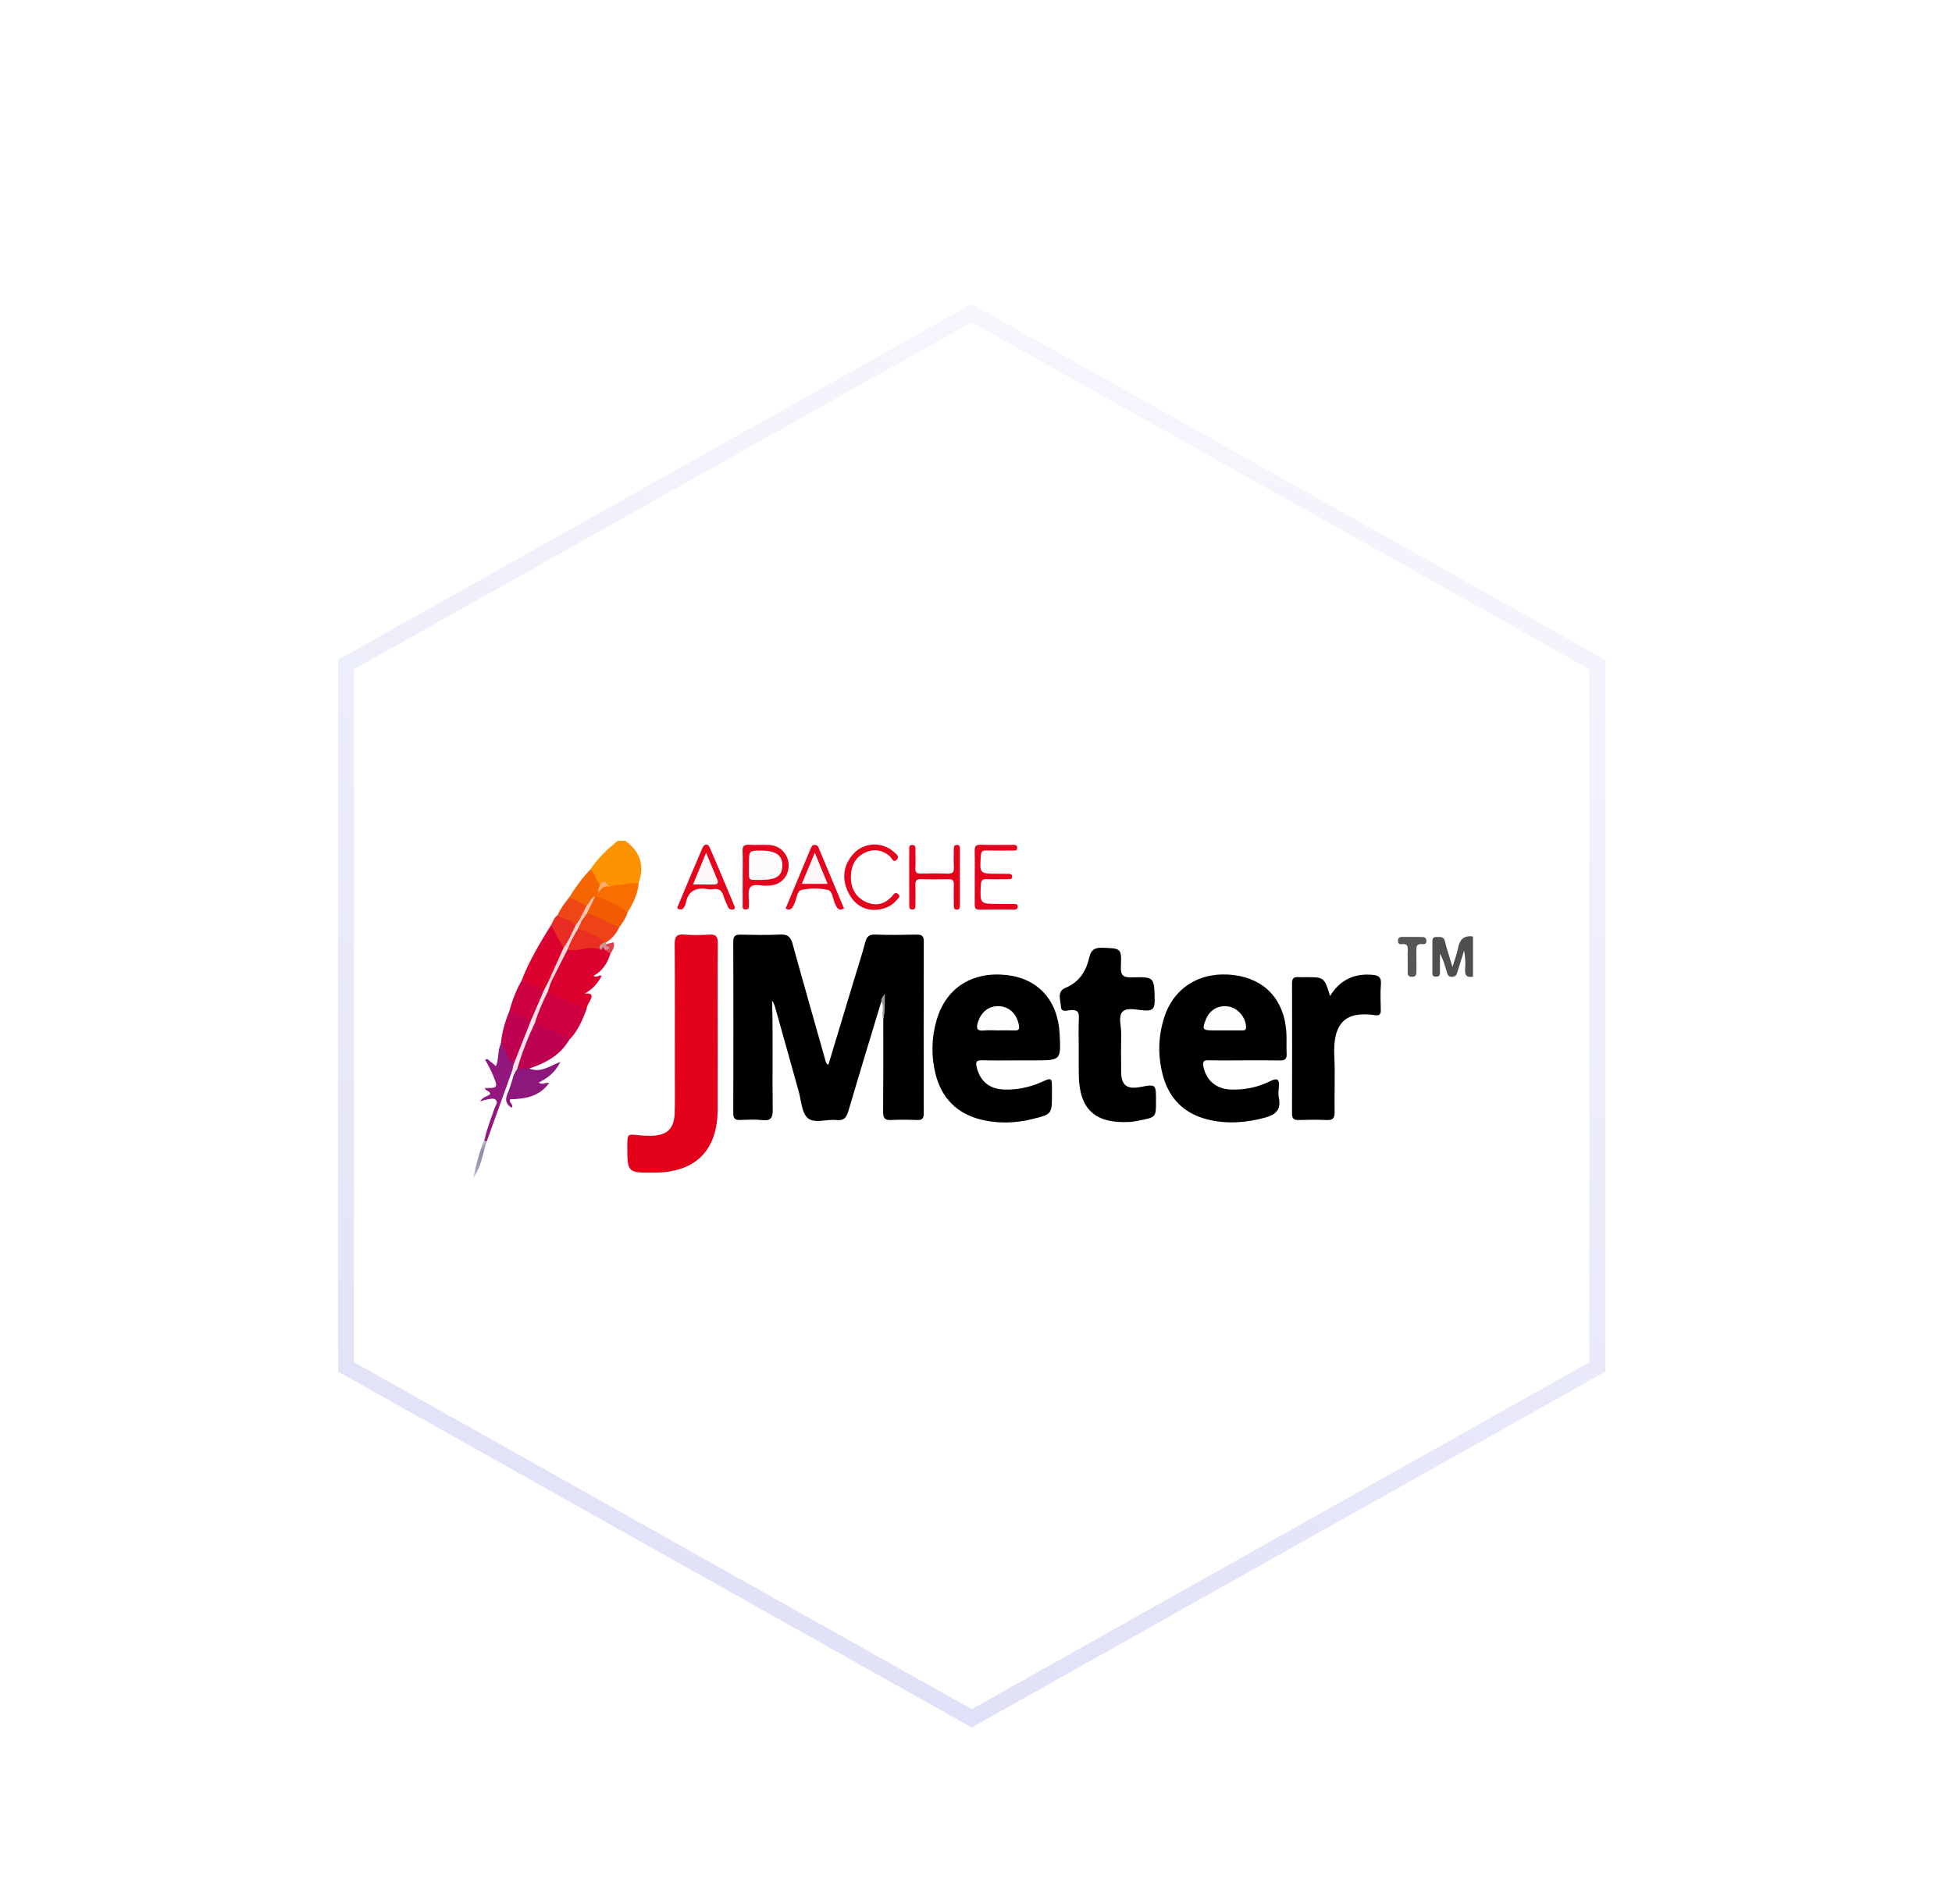 <svg xmlns="http://www.w3.org/2000/svg" xmlns:xlink="http://www.w3.org/1999/xlink" width="122" height="119" viewBox="0 0 122 119">
  <defs>
    <filter id="jmeter-a" width="143.5%" height="144.9%" x="-21.7%" y="-22.5%" filterUnits="objectBoundingBox">
      <feOffset dy="4" in="SourceAlpha" result="shadowOffsetOuter1"/>
      <feGaussianBlur in="shadowOffsetOuter1" result="shadowBlurOuter1" stdDeviation="3"/>
      <feColorMatrix in="shadowBlurOuter1" result="shadowMatrixOuter1" values="0 0 0 0 0.015   0 0 0 0 0.091   0 0 0 0 0.241  0 0 0 0.11 0"/>
      <feMerge>
        <feMergeNode in="shadowMatrixOuter1"/>
        <feMergeNode in="SourceGraphic"/>
      </feMerge>
    </filter>
    <linearGradient id="jmeter-b" x1="100%" x2="-24.104%" y1="-29.252%" y2="416.041%">
      <stop offset="0%" stop-color="#FFF"/>
      <stop offset="100%" stop-color="#989AE6"/>
    </linearGradient>
    <polygon id="jmeter-c" points="1.563 .7 2.413 .7 2.413 1.563 1.563 1.563"/>
    <polygon id="jmeter-e" points="0 .767 9.044 .767 9.044 21.875 0 21.875"/>
    <polygon id="jmeter-g" points=".159 .482 1.563 .482 1.563 2.271 .159 2.271"/>
    <polygon id="jmeter-i" points="1.563 .645 2.776 .645 2.776 3.125 1.563 3.125"/>
  </defs>
  <g fill="none" fill-rule="evenodd" filter="url(#jmeter-a)" transform="translate(15 15)">
    <path fill="#FFF" stroke="url(#jmeter-b)" d="M45.731,0.573 L84.835,22.54 L84.835,66.45 L45.731,88.416 L6.627,66.45 L6.627,22.54 L45.731,0.573 Z"/>
    <g transform="translate(13 32)">
      <g transform="translate(0 21.108)">
        <mask id="jmeter-d" fill="#fff">
          <use xlink:href="#jmeter-c"/>
        </mask>
        <path fill="#FEFEFE" d="M1.634,1.469 C1.634,1.481 1.635,1.489 1.64,1.494 C1.635,1.494 1.63,1.494 1.624,1.494 C1.627,1.484 1.63,1.476 1.634,1.469" mask="url(#jmeter-d)"/>
      </g>
      <g transform="translate(1.563 .795)">
        <mask id="jmeter-f" fill="#fff">
          <use xlink:href="#jmeter-e"/>
        </mask>
        <path fill="#FEFEFE" d="M0.794,19.459 C0.79,19.47 0.786,19.48 0.783,19.491 C0.776,19.506 0.772,19.522 0.765,19.538 C0.625,19.931 0.515,20.336 0.401,20.738 C0.506,20.347 0.609,19.934 0.758,19.534 C0.767,19.506 0.776,19.48 0.787,19.453 C0.79,19.442 0.795,19.433 0.8,19.422 C0.983,18.863 1.164,18.303 1.364,17.748 C1.172,18.319 0.98,18.887 0.794,19.459 M7.051,10.312 C7.386,10.684 6.947,10.927 6.956,11.228 L6.956,11.238 C6.944,11.275 6.931,11.312 6.919,11.348 C6.698,12.002 6.367,12.597 5.919,13.127 L5.917,13.13 C5.911,13.139 5.905,13.148 5.898,13.159 C5.478,13.88 4.795,14.283 4.073,14.642 C3.87,14.741 3.634,14.792 3.503,15 C3.498,15.006 3.494,15.012 3.49,15.019 C3.492,15.02 3.492,15.023 3.494,15.023 C3.609,15.325 3.87,15.258 4.094,15.231 C4.426,15.194 4.744,15.091 5.073,14.923 C4.87,15.242 4.576,15.406 4.309,15.605 C4.19,15.692 3.99,15.858 4.18,15.972 C4.489,16.159 4.283,16.22 4.145,16.311 C3.687,16.622 3.164,16.722 2.623,16.773 C2.475,16.788 2.284,16.77 2.212,16.852 C2.328,16.394 2.656,15.889 2.664,15.306 C2.656,15.278 2.648,15.252 2.637,15.228 C2.631,15.213 2.623,15.195 2.614,15.183 C2.586,15.134 2.547,15.102 2.483,15.095 C2.476,15.092 2.47,15.092 2.462,15.092 C2.45,15.092 2.434,15.092 2.419,15.094 C2.186,15.223 2.137,15.464 2.062,15.686 C1.886,16.208 1.708,16.731 1.531,17.253 C1.623,16.847 1.42,16.756 0.826,16.87 C0.995,16.748 1.295,16.702 1.095,16.406 C0.984,16.239 1.142,16.327 1.169,16.325 C1.636,16.277 1.567,15.972 1.495,15.664 C1.422,15.353 1.264,15.078 1.08,14.739 C1.505,15.07 1.609,14.773 1.686,14.492 C1.767,14.194 1.769,13.88 1.836,13.577 C1.839,13.556 1.845,13.536 1.85,13.516 C1.856,13.489 1.864,13.464 1.87,13.438 C2.003,12.764 2.172,12.102 2.412,11.456 C2.412,11.452 2.415,11.448 2.417,11.444 C2.422,11.428 2.425,11.414 2.43,11.398 C2.612,10.773 2.88,10.181 3.125,9.578 C3.128,9.567 3.133,9.558 3.137,9.547 C3.137,9.544 3.137,9.544 3.139,9.541 C3.661,8.37 4.287,7.255 4.942,6.155 C4.942,6.152 4.945,6.147 4.947,6.145 C4.955,6.131 4.962,6.116 4.972,6.103 C5.094,5.884 5.237,5.683 5.383,5.481 C5.387,5.473 5.394,5.467 5.398,5.461 C5.406,5.447 5.414,5.434 5.423,5.42 C5.633,5.083 5.856,4.753 6.086,4.431 C6.097,4.416 6.109,4.4 6.12,4.384 C6.123,4.38 6.126,4.375 6.13,4.37 C6.506,3.78 6.93,3.227 7.378,2.691 C7.394,2.672 7.411,2.653 7.426,2.633 C7.43,2.628 7.434,2.623 7.439,2.619 C7.759,2.134 8.208,1.767 8.595,1.345 C8.759,1.167 9.051,1.08 9.044,0.767 C8.401,1.291 7.798,1.848 7.344,2.548 C6.82,3.089 6.39,3.703 5.986,4.334 C5.725,4.677 5.459,5.019 5.283,5.416 C5.062,5.569 4.995,5.82 4.876,6.037 C4.186,7.15 3.509,8.27 3.039,9.498 C2.705,10.1 2.45,10.731 2.28,11.397 C2.008,12.058 1.806,12.734 1.739,13.448 C1.52,13.88 1.639,14.384 1.43,14.856 C1.311,14.753 1.217,14.65 1.103,14.58 C1.005,14.519 0.94,14.333 0.759,14.456 C0.848,14.617 0.937,14.772 1.019,14.928 C1.1,15.088 1.18,15.245 1.247,15.411 C1.575,16.212 1.561,16.231 0.737,16.217 C0.778,16.414 1.062,16.389 1.08,16.595 C0.897,16.748 0.619,16.764 0.445,17.053 C0.622,17.005 0.733,16.966 0.845,16.945 C1.04,16.908 1.283,16.828 1.422,16.958 C1.59,17.114 1.395,17.322 1.34,17.495 C1.136,18.127 0.867,18.739 0.737,19.394 C0.387,20.191 0.198,21.033 -0,21.875 C0.025,21.841 0.048,21.808 0.07,21.772 C0.07,21.748 0.078,21.714 0.097,21.663 C0.147,21.55 0.192,21.431 0.233,21.309 C0.184,21.461 0.134,21.611 0.078,21.761 C0.517,21.084 0.617,20.286 0.864,19.542 C1.395,18.07 1.925,16.597 2.455,15.125 C2.49,15.203 2.523,15.281 2.558,15.358 C2.431,15.753 2.339,16.164 2.169,16.541 C1.992,16.938 2.04,17.225 2.414,17.452 C2.572,17.247 2.209,17.128 2.32,16.923 C3.255,16.9 4.139,16.764 4.762,15.902 C4.515,15.848 4.337,16.055 4.108,15.878 C4.661,15.597 5.14,15.252 5.461,14.584 C4.765,14.861 4.211,15.287 3.522,15 C4.542,14.658 5.456,14.169 6.022,13.202 C6.553,12.661 6.836,11.984 7.095,11.291 C7.114,11.095 7.214,10.938 7.311,10.769 C7.444,10.534 7.523,10.275 7.051,10.312" mask="url(#jmeter-f)"/>
      </g>
      <path fill="#FEFEFE" d="M9.881 7.913C9.883 7.949 9.884 7.987 9.884 8.023 10.031 7.985 10.18 7.946 10.355 7.902 10.436 8.196 10.281 8.415 10.142 8.64 9.959 9.218 9.65 9.703 9.1 9.999 9.262 10.157 9.426 9.923 9.606 9.998 9.38 10.431 9.09 10.793 8.592 11.082L8.59 11.081C8.467 10.953 8.864 10.785 8.936 10.599 9.003 10.428 9.631 10.365 9.067 10.026 8.955 9.96 9.147 9.792 9.245 9.707 9.598 9.407 9.848 9.035 10.025 8.612 10.031 8.598 10.039 8.582 10.047 8.567 10.069 8.527 10.089 8.485 10.109 8.446 10.187 8.282 10.215 8.129 9.895 8.057 9.889 8.051 9.884 8.045 9.88 8.038 9.878 8.035 9.875 8.034 9.873 8.029 9.855 8.001 9.844 7.968 9.842 7.932 9.842 7.924 9.842 7.917 9.842 7.909 10.009 7.56 10.359 7.348 10.548 7.015 10.569 6.981 10.586 6.945 10.6 6.906 10.608 6.893 10.612 6.881 10.617 6.868 10.803 6.587 10.969 6.293 11.105 5.984 11.111 5.971 11.117 5.959 11.122 5.945 11.125 5.938 11.128 5.929 11.133 5.923 11.42 5.396 11.648 4.848 11.78 4.263 11.784 4.242 11.789 4.218 11.795 4.196 11.798 4.181 11.801 4.165 11.805 4.148 12.003 3.267 11.956 2.449 11.181 1.824 11.103 1.762 11.05 1.674 11.086 1.563 12.017 2.229 12.297 3.112 11.919 4.192 11.873 4.871 11.58 5.46 11.228 6.026 11.123 6.37 10.937 6.668 10.712 6.945 10.534 7.351 10.255 7.673 9.881 7.913M16.862 7.962C16.842 9.774 16.853 11.587 16.853 13.399 16.853 15.052 16.856 16.705 16.853 18.358 16.848 20.907 15.484 22.279 12.937 22.304 11.206 22.319 11.206 22.319 11.206 20.624 11.208 19.877 11.206 19.883 11.965 19.969 12.205 19.996 12.445 20.005 12.684 20.001 13.7 19.983 14.14 19.565 14.17 18.541 14.194 17.665 14.176 16.788 14.176 15.912 14.176 13.282 14.187 10.654 14.167 8.026 14.164 7.56 14.28 7.382 14.765 7.423 15.283 7.465 15.808 7.458 16.325 7.424 16.75 7.396 16.867 7.544 16.862 7.962M17.797 5.858C17.664 5.871 17.559 5.832 17.504 5.705 17.403 5.468 17.284 5.235 17.211 4.988 17.115 4.671 16.934 4.528 16.597 4.582 16.481 4.599 16.356 4.6 16.239 4.582 15.512 4.464 15.006 4.666 14.864 5.46 14.84 5.588 14.761 5.722 14.665 5.816 14.618 5.864 14.475 5.853 14.392 5.824 14.287 5.786 14.35 5.685 14.378 5.621 14.884 4.41 15.389 3.199 15.909 1.994 16.014 1.75 16.242 1.718 16.353 1.969 16.886 3.189 17.392 4.422 17.907 5.649 17.914 5.668 17.92 5.688 17.925 5.707 17.936 5.802 17.893 5.849 17.797 5.858M18.411 2.21C18.397 1.89 18.508 1.79 18.82 1.809 19.239 1.834 19.661 1.796 20.079 1.82 20.787 1.86 21.304 2.431 21.29 3.125 21.278 3.82 20.804 4.307 20.092 4.359 20.053 4.362 20.012 4.359 19.973 4.364 19.601 4.41 19.112 4.192 18.889 4.475 18.711 4.701 18.828 5.157 18.808 5.514 18.798 5.657 18.861 5.864 18.601 5.854 18.345 5.843 18.423 5.632 18.42 5.493 18.412 4.937 18.417 4.379 18.417 3.823 18.417 3.284 18.434 2.746 18.411 2.21M21.099 5.797C21.618 4.553 22.135 3.308 22.659 2.066 22.71 1.944 22.757 1.8 22.948 1.817 23.127 1.836 23.159 1.986 23.209 2.106 23.724 3.333 24.235 4.56 24.751 5.791 24.382 5.986 24.302 5.727 24.188 5.491 24.045 5.191 24.04 4.699 23.737 4.63 23.224 4.514 22.654 4.524 22.132 4.619 21.782 4.683 21.815 5.169 21.66 5.456 21.541 5.675 21.505 5.988 21.099 5.797M24.967 4.676C24.607 3.853 24.731 3.076 25.321 2.397 25.806 1.836 26.596 1.648 27.288 1.909 27.471 1.976 27.654 2.075 27.799 2.203 27.949 2.336 28.246 2.509 28.074 2.717 27.838 3 27.731 2.622 27.592 2.506 27.151 2.139 26.663 2.05 26.138 2.267 25.467 2.543 25.192 3.115 25.179 3.789 25.167 4.489 25.456 5.081 26.129 5.387 26.771 5.676 27.337 5.511 27.793 4.979 27.887 4.872 27.951 4.75 28.123 4.883 28.315 5.031 28.149 5.137 28.081 5.223 27.72 5.667 27.235 5.87 26.609 5.881 25.829 5.854 25.285 5.406 24.967 4.676M29.737 7.846C29.726 11.432 29.727 15.017 29.734 18.604 29.735 18.915 29.634 19.026 29.32 19.015 28.781 18.995 28.238 18.985 27.699 19.015 27.295 19.038 27.192 18.884 27.195 18.501 27.212 16.568 27.204 14.635 27.204 12.703 27.06 12.354 27.309 11.959 27.079 11.618 26.39 13.901 25.692 16.181 25.02 18.468 24.901 18.876 24.731 19.07 24.277 19.017 23.668 18.946 22.896 19.259 22.481 18.888 22.099 18.551 22.082 17.801 21.92 17.227 21.429 15.488 20.948 13.746 20.459 12.006 20.413 11.845 20.351 11.69 20.256 11.545 20.321 13.821 20.26 16.084 20.295 18.348 20.302 18.857 20.196 19.079 19.642 19.02 19.185 18.97 18.721 18.996 18.262 19.012 17.962 19.023 17.831 18.932 17.831 18.609 17.838 15.023 17.838 11.438 17.829 7.851 17.828 7.49 17.984 7.421 18.301 7.428 19.121 7.443 19.943 7.463 20.76 7.42 21.229 7.396 21.417 7.565 21.535 7.999 22.199 10.412 22.89 12.82 23.571 15.227 23.604 15.338 23.593 15.468 23.773 15.562 24.312 13.781 24.845 12.012 25.381 10.242 25.615 9.46 25.871 8.687 26.081 7.899 26.171 7.554 26.307 7.409 26.688 7.423 27.548 7.454 28.409 7.443 29.27 7.426 29.584 7.421 29.738 7.482 29.737 7.846M28.828 2.154C28.829 2.007 28.784 1.802 29.043 1.823 29.25 1.838 29.212 2.009 29.214 2.14 29.218 2.517 29.229 2.896 29.212 3.273 29.198 3.535 29.292 3.618 29.553 3.612 30.111 3.596 30.672 3.587 31.229 3.615 31.57 3.629 31.631 3.482 31.617 3.19 31.597 2.815 31.611 2.435 31.614 2.059 31.615 1.935 31.631 1.821 31.801 1.817 31.972 1.81 31.993 1.924 31.993 2.049 31.995 3.242 31.995 4.434 31.993 5.628 31.993 5.753 31.973 5.863 31.801 5.86 31.633 5.856 31.615 5.745 31.614 5.621 31.611 5.182 31.601 4.746 31.615 4.309 31.623 4.057 31.543 3.953 31.276 3.96 30.698 3.974 30.117 3.978 29.539 3.959 29.261 3.949 29.206 4.074 29.214 4.313 29.225 4.731 29.217 5.149 29.215 5.568 29.215 5.707 29.225 5.862 29.014 5.856 28.803 5.849 28.829 5.685 28.828 5.553 28.825 4.978 28.825 4.399 28.825 3.823 28.825 3.267 28.822 2.71 28.828 2.154M32.918 2.188C32.91 1.913 32.987 1.798 33.285 1.807 33.943 1.826 34.604 1.812 35.262 1.815 35.395 1.815 35.565 1.784 35.574 1.991 35.584 2.216 35.398 2.165 35.274 2.166 34.735 2.173 34.196 2.18 33.657 2.165 33.407 2.159 33.32 2.227 33.302 2.495 33.229 3.618 33.216 3.618 34.352 3.618 34.591 3.618 34.83 3.621 35.071 3.623 35.188 3.624 35.259 3.69 35.262 3.804 35.265 3.937 35.162 3.957 35.059 3.959 34.599 3.96 34.14 3.976 33.682 3.955 33.399 3.945 33.313 4.03 33.302 4.32 33.249 5.505 33.238 5.505 34.407 5.505 34.726 5.505 35.046 5.505 35.365 5.507 35.485 5.509 35.613 5.505 35.61 5.68 35.607 5.849 35.487 5.862 35.362 5.862 34.643 5.862 33.924 5.854 33.205 5.866 32.945 5.87 32.92 5.73 32.921 5.529 32.926 4.973 32.923 4.415 32.923 3.859 32.923 3.302 32.934 2.745 32.918 2.188M38.227 13.613C38.316 15.287 38.316 15.287 36.63 15.287L35.55 15.287C34.828 15.287 34.108 15.304 33.388 15.279 33.008 15.267 32.966 15.392 33.048 15.729 33.253 16.568 33.817 17.063 34.702 17.106 35.534 17.146 36.328 16.981 37.089 16.643 37.742 16.352 37.745 16.356 37.745 17.093L37.745 17.393C37.745 18.642 37.75 18.656 36.502 18.96 35.458 19.215 34.397 19.249 33.352 18.998 31.812 18.628 30.839 17.642 30.466 16.12 30.192 15.004 30.216 13.87 30.541 12.754 31.122 10.763 32.75 9.718 34.9 9.951 36.878 10.165 38.114 11.526 38.227 13.613M44.25 17.817C44.25 18.836 44.25 18.839 43.252 19.036 43.036 19.08 42.819 19.125 42.602 19.136 40.428 19.252 39.446 18.336 39.424 16.173 39.417 15.656 39.422 15.137 39.422 14.62 39.421 13.963 39.399 13.305 39.43 12.648 39.447 12.262 39.341 12.117 38.936 12.142 38.718 12.155 38.318 12.317 38.308 11.922 38.297 11.528 38.028 10.992 38.593 10.753 39.468 10.386 39.889 9.7 40.086 8.828 40.183 8.403 40.396 8.23 40.872 8.247 42.069 8.286 42.105 8.258 42.055 9.431 42.032 9.998 42.218 10.109 42.742 10.097 44.161 10.061 44.141 10.084 44.167 11.527 44.175 12.016 44.057 12.2 43.541 12.167 43.072 12.137 42.449 11.955 42.16 12.242 41.871 12.534 42.082 13.152 42.074 13.625 42.06 14.42 42.066 15.217 42.072 16.014 42.078 16.834 42.43 17.109 43.252 16.955 44.25 16.766 44.25 16.766 44.25 17.817M52.416 14.885C52.433 15.212 52.291 15.296 51.993 15.291 51.232 15.277 50.471 15.285 49.711 15.285 48.991 15.287 48.271 15.299 47.55 15.28 47.222 15.273 47.144 15.363 47.216 15.693 47.394 16.535 48.005 17.07 48.902 17.107 49.779 17.145 50.616 16.971 51.396 16.582 51.838 16.362 51.971 16.477 51.929 16.938 51.907 17.174 51.885 17.424 51.932 17.652 52.082 18.379 51.713 18.69 51.069 18.865 49.868 19.19 48.661 19.28 47.454 18.976 45.994 18.604 45.061 17.663 44.677 16.215 44.352 14.991 44.383 13.763 44.777 12.563 45.394 10.676 47.093 9.684 49.16 9.96 51.075 10.216 52.261 11.509 52.396 13.512 52.427 13.968 52.391 14.427 52.416 14.885M58.307 10.527C58.262 11.062 58.288 11.602 58.299 12.141 58.305 12.401 58.218 12.502 57.949 12.463 56.196 12.202 55.284 12.835 55.395 15.04 55.452 16.191 55.39 17.349 55.413 18.505 55.421 18.895 55.307 19.037 54.907 19.016 54.327 18.988 53.746 18.996 53.166 19.015 52.852 19.024 52.751 18.916 52.751 18.604 52.76 15.895 52.759 13.185 52.752 10.476 52.752 10.202 52.826 10.06 53.123 10.082 53.282 10.095 53.443 10.085 53.604 10.085 54.765 10.085 54.765 10.085 55.129 11.26 55.741 10.268 56.605 9.854 57.723 9.934 58.127 9.962 58.348 10.057 58.307 10.527M61.149 7.839C61.147 8.01 61.022 8.035 60.903 8.019 60.488 7.969 60.52 8.241 60.524 8.508 60.53 8.907 60.525 9.305 60.527 9.703 60.527 9.889 60.531 10.058 60.258 10.063 59.992 10.066 59.975 9.921 59.98 9.724 59.986 9.483 59.981 9.246 59.981 9.007 59.981 8.807 59.97 8.607 59.985 8.408 60.003 8.15 59.952 7.978 59.635 8.022 59.48 8.043 59.367 7.999 59.372 7.8 59.377 7.611 59.481 7.567 59.642 7.567 60.063 7.571 60.483 7.569 60.903 7.572 61.078 7.574 61.15 7.674 61.149 7.839"/>
      <g transform="translate(62.5 7.045)">
        <mask id="jmeter-h" fill="#fff">
          <use xlink:href="#jmeter-g"/>
        </mask>
        <path fill="#FEFEFE" d="M0.319,2.271 C0.447,1.863 0.559,1.568 0.616,1.265 C0.716,0.723 0.963,0.406 1.562,0.498 C1.081,0.649 0.814,0.976 0.742,1.474 C0.723,1.609 0.667,1.743 0.608,1.868 C0.536,2.021 0.514,2.246 0.319,2.271" mask="url(#jmeter-h)"/>
      </g>
      <path fill="#FEFEFE" d="M64.062,10.054 C63.672,10.125 63.536,9.968 63.57,9.576 C63.605,9.201 63.578,8.82 63.505,8.423 C63.37,8.85 63.236,9.279 63.105,9.707 C63.053,9.879 63.026,10.043 62.778,10.062 C62.481,10.085 62.462,9.875 62.408,9.695 C62.297,9.339 62.205,8.978 61.997,8.621 C61.997,8.978 61.998,9.334 61.997,9.69 C61.997,9.868 62.03,10.059 61.744,10.056 C61.487,10.053 61.526,9.875 61.525,9.725 C61.523,9.128 61.525,8.529 61.525,7.934 C61.525,7.75 61.509,7.559 61.787,7.571 C62,7.581 62.223,7.517 62.303,7.831 C62.419,8.292 62.565,8.745 62.739,9.317 C62.545,9.29 62.497,9.082 62.442,8.918 C62.348,8.635 62.273,8.346 62.184,8.062 C62.144,7.929 62.089,7.781 61.917,7.785 C61.725,7.792 61.715,7.959 61.711,8.093 C61.7,8.62 61.684,9.146 61.734,9.806 C61.915,9.414 61.823,9.132 61.873,8.868 C61.9,8.734 61.903,8.553 62.056,8.523 C62.23,8.49 62.262,8.678 62.312,8.798 C62.415,9.056 62.461,9.335 62.573,9.59 C62.681,9.837 62.834,9.828 62.937,9.587 C63.086,9.24 63.17,8.87 63.308,8.518 C63.35,8.41 63.39,8.267 63.531,8.279 C63.672,8.292 63.695,8.437 63.715,8.553 C63.762,8.809 63.748,9.068 63.742,9.326 C63.736,9.623 63.808,9.875 64.062,10.054"/>
      <path fill="#FE9301" d="M11.918,4.191 C11.873,4.218 11.826,4.243 11.779,4.263 C11.303,4.486 10.778,4.46 10.268,4.508 C10.133,4.508 9.968,4.499 9.883,4.415 C9.872,4.404 9.862,4.391 9.853,4.377 C9.851,4.372 9.848,4.369 9.847,4.366 C9.722,4.166 9.626,4.354 9.523,4.369 C9.511,4.371 9.5,4.371 9.487,4.366 C9.486,4.366 9.484,4.365 9.481,4.363 C9.153,4.155 9.029,3.832 8.94,3.486 C8.929,3.44 8.917,3.391 8.906,3.344 C9.361,2.644 9.964,2.086 10.606,1.563 L11.087,1.563 C12.017,2.23 12.297,3.113 11.918,4.191"/>
      <path fill="#4F4F4F" d="M64.062,7.543 L64.062,10.054 C63.672,10.124 63.536,9.969 63.57,9.577 C63.605,9.2 63.578,8.821 63.505,8.422 C63.37,8.85 63.236,9.279 63.105,9.708 C63.053,9.879 63.026,10.043 62.778,10.061 C62.481,10.085 62.462,9.874 62.408,9.694 C62.297,9.338 62.205,8.977 61.997,8.621 C61.997,8.977 61.998,9.333 61.997,9.69 C61.997,9.868 62.03,10.06 61.744,10.055 C61.487,10.052 61.526,9.875 61.525,9.724 C61.523,9.127 61.525,8.53 61.525,7.933 C61.525,7.75 61.509,7.56 61.787,7.572 C62,7.582 62.223,7.518 62.303,7.83 C62.419,8.291 62.565,8.744 62.739,9.316 C62.751,9.36 62.764,9.404 62.778,9.45 C62.792,9.404 62.806,9.36 62.819,9.316 C62.947,8.908 63.059,8.613 63.117,8.31 C63.215,7.768 63.462,7.45 64.062,7.543"/>
      <path fill="#000" d="M29.734 18.605C29.736 18.915 29.634 19.026 29.32 19.015 28.781 18.995 28.237 18.986 27.7 19.015 27.295 19.039 27.192 18.884 27.195 18.501 27.212 16.569 27.205 14.636 27.205 12.703 27.269 12.323 27.273 11.942 27.2 11.564 27.197 11.553 27.17 11.539 27.162 11.54 27.13 11.559 27.103 11.589 27.078 11.619 26.389 13.901 25.692 16.181 25.019 18.469 24.9 18.875 24.731 19.069 24.278 19.017 23.669 18.947 22.895 19.258 22.48 18.889 22.1 18.55 22.081 17.801 21.92 17.228 21.43 15.487 20.947 13.747 20.458 12.005 20.414 11.845 20.351 11.69 20.255 11.545 20.322 13.82 20.261 16.084 20.295 18.348 20.303 18.858 20.197 19.08 19.64 19.02 19.186 18.969 18.722 18.997 18.261 19.012 17.961 19.023 17.83 18.931 17.83 18.609 17.839 15.023 17.839 11.439 17.83 7.851 17.828 7.49 17.983 7.422 18.301 7.428 19.122 7.442 19.944 7.464 20.761 7.42 21.23 7.397 21.417 7.565 21.536 7.998 22.2 10.412 22.89 12.819 23.57 15.226 23.603 15.339 23.594 15.469 23.773 15.562 24.311 13.781 24.845 12.011 25.381 10.24 25.615 9.461 25.872 8.687 26.08 7.898 26.172 7.555 26.306 7.409 26.689 7.423 27.548 7.455 28.409 7.442 29.27 7.426 29.584 7.422 29.737 7.481 29.737 7.847 29.726 11.433 29.726 15.017 29.734 18.605M33.048 15.729C33.253 16.568 33.817 17.063 34.701 17.106 35.534 17.146 36.329 16.981 37.09 16.643 37.742 16.352 37.745 16.356 37.747 17.093L37.747 17.393C37.747 18.642 37.75 18.656 36.503 18.96 35.458 19.215 34.397 19.249 33.351 18.998 31.812 18.628 30.84 17.642 30.467 16.12 30.192 15.004 30.215 13.87 30.542 12.754 31.122 10.763 32.75 9.718 34.9 9.951 36.878 10.165 38.114 11.526 38.226 13.613 38.315 15.287 38.315 15.287 36.629 15.287L35.55 15.287C34.829 15.287 34.108 15.304 33.387 15.279 33.008 15.267 32.965 15.392 33.048 15.729M52.416 14.885C52.433 15.212 52.291 15.296 51.993 15.291 51.232 15.277 50.471 15.285 49.711 15.285 48.991 15.287 48.271 15.299 47.55 15.28 47.222 15.273 47.144 15.363 47.216 15.693 47.394 16.535 48.005 17.07 48.902 17.107 49.779 17.145 50.616 16.971 51.396 16.582 51.838 16.362 51.971 16.477 51.929 16.938 51.907 17.174 51.885 17.424 51.932 17.652 52.082 18.379 51.713 18.69 51.069 18.865 49.868 19.19 48.661 19.28 47.454 18.976 45.994 18.604 45.061 17.663 44.677 16.215 44.352 14.991 44.383 13.763 44.777 12.563 45.394 10.676 47.093 9.684 49.16 9.96 51.075 10.216 52.261 11.509 52.396 13.512 52.427 13.968 52.391 14.427 52.416 14.885"/>
      <path fill="#E30019" d="M16.854,13.399 C16.854,15.052 16.857,16.705 16.852,18.358 C16.847,20.907 15.483,22.279 12.936,22.304 C11.207,22.319 11.207,22.319 11.207,20.624 C11.208,19.877 11.207,19.883 11.966,19.969 C12.204,19.996 12.446,20.005 12.685,20 C13.699,19.983 14.141,19.565 14.169,18.543 C14.194,17.665 14.177,16.788 14.177,15.911 C14.177,13.282 14.188,10.654 14.168,8.025 C14.165,7.56 14.28,7.382 14.766,7.422 C15.283,7.465 15.808,7.458 16.325,7.424 C16.75,7.396 16.868,7.544 16.863,7.961 C16.841,9.774 16.854,11.586 16.854,13.399"/>
      <path fill="#000" d="M44.25 17.817C44.25 18.836 44.25 18.839 43.252 19.036 43.036 19.08 42.819 19.125 42.602 19.136 40.428 19.252 39.446 18.336 39.424 16.173 39.417 15.656 39.422 15.137 39.422 14.62 39.421 13.963 39.399 13.305 39.43 12.648 39.447 12.262 39.341 12.117 38.936 12.142 38.718 12.155 38.318 12.317 38.308 11.922 38.297 11.528 38.028 10.992 38.593 10.753 39.468 10.386 39.889 9.7 40.086 8.828 40.183 8.403 40.396 8.23 40.872 8.247 42.069 8.286 42.105 8.258 42.055 9.431 42.032 9.998 42.218 10.109 42.742 10.097 44.161 10.061 44.141 10.084 44.167 11.527 44.175 12.016 44.057 12.2 43.541 12.167 43.072 12.137 42.449 11.955 42.16 12.242 41.871 12.534 42.082 13.152 42.074 13.625 42.06 14.42 42.066 15.217 42.072 16.014 42.078 16.834 42.43 17.109 43.252 16.955 44.25 16.766 44.25 16.766 44.25 17.817M58.307 10.527C58.262 11.062 58.288 11.602 58.299 12.141 58.305 12.401 58.218 12.502 57.949 12.463 56.196 12.202 55.284 12.835 55.395 15.04 55.452 16.191 55.39 17.349 55.413 18.505 55.421 18.895 55.307 19.037 54.907 19.016 54.327 18.988 53.746 18.996 53.166 19.015 52.852 19.024 52.751 18.916 52.751 18.604 52.76 15.895 52.759 13.185 52.752 10.476 52.752 10.202 52.826 10.06 53.123 10.082 53.282 10.095 53.443 10.085 53.604 10.085 54.765 10.085 54.765 10.085 55.129 11.26 55.741 10.268 56.605 9.854 57.723 9.934 58.127 9.962 58.348 10.057 58.307 10.527"/>
      <path fill="#DC002E" d="M10.142,8.64 C9.96,9.219 9.65,9.702 9.1,9.999 C9.263,10.157 9.427,9.922 9.606,9.998 C9.38,10.43 9.091,10.793 8.592,11.082 C8.574,11.093 8.555,11.104 8.538,11.113 C8.566,11.11 8.591,11.108 8.613,11.107 C9.086,11.069 9.006,11.33 8.874,11.563 C8.777,11.732 8.677,11.891 8.658,12.087 C8.61,12.124 8.549,12.169 8.499,12.149 C8.492,12.148 8.486,12.144 8.481,12.143 C7.7,11.827 6.903,11.54 6.222,11.021 C6.22,11.021 6.22,11.021 6.22,11.019 C6.219,11.018 6.219,11.016 6.217,11.015 C6.178,10.916 6.172,10.824 6.183,10.732 C6.2,10.615 6.25,10.499 6.3,10.387 C6.31,10.368 6.319,10.351 6.33,10.332 C6.336,10.321 6.342,10.308 6.349,10.297 C6.6,9.818 6.763,9.299 7.028,8.827 C7.085,8.727 7.135,8.621 7.197,8.526 C7.264,8.421 7.349,8.33 7.478,8.279 C7.486,8.276 7.495,8.271 7.505,8.269 C7.51,8.266 7.516,8.265 7.522,8.263 C8.141,8.238 8.752,8.052 9.38,8.141 C9.386,8.141 9.391,8.143 9.397,8.141 C9.424,8.144 9.45,8.143 9.478,8.14 C9.606,8.129 9.741,8.098 9.847,8.187 C9.847,8.187 9.845,8.188 9.847,8.188 C9.869,8.207 9.891,8.232 9.911,8.265 C9.935,8.304 9.97,8.333 10.01,8.363 C10.044,8.39 10.081,8.415 10.11,8.446 C10.15,8.491 10.174,8.549 10.142,8.64"/>
      <path fill="#CE0040" d="M8.658,12.087 C8.399,12.779 8.114,13.455 7.585,13.996 C7.542,13.982 7.502,13.968 7.461,13.954 C6.739,13.707 6.01,13.476 5.422,12.955 C5.408,12.943 5.395,12.932 5.381,12.92 C5.403,12.73 5.433,12.546 5.475,12.366 C5.558,12.012 5.692,11.68 5.903,11.38 C5.992,11.251 6.097,11.129 6.217,11.013 C6.222,11.009 6.228,11.004 6.235,10.998 C6.995,11.34 7.758,11.682 8.517,12.024 C8.566,12.045 8.611,12.066 8.658,12.087"/>
      <path fill="#BF0151" d="M7.584,13.996 C7.018,14.965 6.104,15.454 5.084,15.795 C5.074,15.804 5.065,15.812 5.056,15.82 C4.851,15.982 4.631,15.962 4.399,15.865 C4.374,15.846 4.353,15.825 4.334,15.804 C4.334,15.803 4.332,15.801 4.332,15.8 C4.231,15.678 4.24,15.526 4.292,15.379 C4.332,15.264 4.371,15.148 4.412,15.031 C4.617,14.451 4.823,13.871 5.079,13.312 C5.118,13.226 5.157,13.14 5.199,13.056 C5.237,12.981 5.295,12.923 5.382,12.92 C5.399,12.917 5.418,12.92 5.438,12.923 C6.092,13.31 6.856,13.479 7.482,13.921 C7.517,13.946 7.551,13.97 7.584,13.996"/>
      <path fill="#DC012E" d="M7.3,8.277 C7.3,8.279 7.298,8.279 7.298,8.279 C7.267,8.362 7.232,8.443 7.198,8.526 C6.947,9.126 6.673,9.716 6.386,10.301 C6.383,10.31 6.378,10.32 6.373,10.329 C6.365,10.34 6.357,10.352 6.353,10.362 C6.284,10.479 6.245,10.612 6.184,10.732 C6.147,10.81 6.1,10.88 6.031,10.941 C6.02,10.941 6.008,10.94 5.997,10.938 C5.992,10.938 5.989,10.938 5.984,10.937 C5.481,10.904 5.054,10.705 4.687,10.374 C4.657,10.348 4.629,10.323 4.601,10.295 C5.072,9.066 5.748,7.945 6.439,6.832 C6.473,6.852 6.504,6.876 6.534,6.899 C6.957,7.226 7.058,7.741 7.262,8.196 C7.275,8.224 7.287,8.251 7.3,8.277"/>
      <path fill="#8E177D" d="M5.67,16.674 C5.899,16.849 6.077,16.645 6.324,16.698 C5.701,17.56 4.816,17.695 3.882,17.72 C3.771,17.924 4.134,18.041 3.977,18.246 C3.602,18.02 3.554,17.732 3.73,17.337 C3.901,16.96 3.993,16.549 4.12,16.154 C4.155,16.134 4.171,16.101 4.176,16.062 C4.177,16.037 4.177,16.007 4.176,15.979 C4.176,15.887 4.177,15.798 4.332,15.799 L4.337,15.799 C4.579,15.799 4.823,15.796 5.065,15.796 L5.084,15.796 C5.773,16.084 6.327,15.655 7.023,15.379 C6.702,16.048 6.223,16.393 5.67,16.674"/>
      <path fill="#E4041D" d="M35.61,5.681 C35.607,5.85 35.487,5.861 35.362,5.861 C34.643,5.862 33.924,5.853 33.205,5.865 C32.944,5.87 32.919,5.73 32.921,5.528 C32.926,4.972 32.922,4.414 32.922,3.858 C32.922,3.303 32.933,2.745 32.918,2.189 C32.91,1.912 32.987,1.798 33.285,1.808 C33.944,1.826 34.604,1.811 35.262,1.814 C35.394,1.815 35.565,1.784 35.574,1.99 C35.583,2.217 35.399,2.165 35.274,2.167 C34.735,2.173 34.196,2.18 33.657,2.165 C33.407,2.159 33.319,2.228 33.302,2.494 C33.229,3.619 33.216,3.619 34.352,3.619 C34.591,3.619 34.83,3.62 35.071,3.623 C35.188,3.625 35.258,3.69 35.262,3.805 C35.265,3.937 35.162,3.958 35.058,3.958 C34.601,3.959 34.14,3.975 33.682,3.956 C33.399,3.944 33.315,4.031 33.302,4.32 C33.249,5.506 33.238,5.506 34.407,5.506 C34.726,5.506 35.046,5.505 35.366,5.508 C35.485,5.508 35.613,5.505 35.61,5.681"/>
      <path fill="#E3021B" d="M31.993,2.049 C31.995,3.241 31.995,4.435 31.993,5.627 C31.993,5.753 31.973,5.863 31.801,5.86 C31.632,5.857 31.615,5.746 31.614,5.622 C31.612,5.183 31.601,4.746 31.615,4.308 C31.623,4.058 31.543,3.952 31.276,3.96 C30.698,3.974 30.117,3.977 29.539,3.958 C29.26,3.95 29.206,4.075 29.214,4.314 C29.225,4.732 29.217,5.149 29.215,5.567 C29.215,5.707 29.225,5.861 29.015,5.855 C28.803,5.849 28.829,5.685 28.828,5.553 C28.825,4.977 28.825,4.4 28.825,3.824 C28.825,3.268 28.821,2.711 28.828,2.153 C28.829,2.007 28.784,1.803 29.043,1.822 C29.25,1.838 29.212,2.01 29.214,2.141 C29.22,2.518 29.229,2.896 29.212,3.274 C29.198,3.535 29.292,3.619 29.553,3.611 C30.11,3.596 30.671,3.588 31.229,3.614 C31.57,3.63 31.631,3.482 31.617,3.189 C31.596,2.814 31.61,2.436 31.614,2.058 C31.615,1.936 31.631,1.821 31.801,1.817 C31.971,1.811 31.993,1.924 31.993,2.049"/>
      <path fill="#E4061E" d="M21.29,3.125 C21.278,3.82 20.805,4.307 20.092,4.36 C20.053,4.362 20.012,4.36 19.973,4.364 C19.601,4.41 19.112,4.192 18.889,4.475 C18.711,4.701 18.828,5.157 18.808,5.514 C18.798,5.657 18.861,5.864 18.601,5.854 C18.345,5.843 18.423,5.632 18.42,5.493 C18.412,4.937 18.417,4.379 18.417,3.823 C18.417,3.284 18.434,2.746 18.411,2.21 C18.397,1.89 18.508,1.79 18.82,1.809 C19.239,1.834 19.661,1.796 20.08,1.82 C20.787,1.86 21.305,2.431 21.29,3.125"/>
      <path fill="#93187D" d="M4.045,15.891 C4.036,15.902 4.027,15.911 4.017,15.92 C3.487,17.392 2.956,18.866 2.427,20.338 C2.388,20.341 2.353,20.341 2.328,20.333 C2.325,20.331 2.322,20.331 2.32,20.33 C2.278,20.314 2.264,20.274 2.3,20.189 C2.43,19.535 2.698,18.922 2.903,18.291 C2.958,18.117 3.153,17.91 2.984,17.753 C2.845,17.624 2.603,17.703 2.408,17.741 C2.295,17.761 2.184,17.8 2.008,17.849 C2.181,17.56 2.459,17.544 2.642,17.391 C2.625,17.185 2.341,17.21 2.3,17.013 C3.123,17.027 3.138,17.008 2.809,16.206 C2.742,16.041 2.663,15.883 2.581,15.724 C2.5,15.566 2.411,15.413 2.322,15.252 C2.503,15.128 2.567,15.314 2.666,15.375 C2.78,15.445 2.873,15.549 2.992,15.652 C3.202,15.18 3.083,14.675 3.302,14.244 C3.342,14.264 3.378,14.288 3.413,14.311 C3.814,14.591 3.869,15.1 4.123,15.477 C4.127,15.483 4.131,15.488 4.136,15.494 C4.144,15.508 4.153,15.522 4.164,15.535 C4.194,15.68 4.131,15.791 4.045,15.891"/>
      <path fill="#BF0151" d="M5.234,12.801 C5.182,12.971 5.132,13.141 5.079,13.312 C4.899,13.901 4.702,14.485 4.412,15.03 C4.329,15.188 4.238,15.343 4.135,15.493 C4.123,15.515 4.107,15.537 4.093,15.559 C3.74,15.237 3.654,14.752 3.398,14.373 C3.368,14.327 3.337,14.285 3.302,14.245 C3.368,13.53 3.571,12.852 3.841,12.191 C3.893,12.188 3.943,12.19 3.993,12.195 C4.463,12.226 4.827,12.501 5.195,12.771 C5.196,12.773 5.198,12.774 5.201,12.776 C5.21,12.784 5.223,12.793 5.234,12.801"/>
      <path fill="#E4051D" d="M17.924,5.707 C17.935,5.802 17.894,5.849 17.796,5.859 C17.663,5.87 17.56,5.832 17.504,5.705 C17.404,5.468 17.285,5.235 17.211,4.988 C17.115,4.67 16.933,4.529 16.597,4.58 C16.48,4.599 16.355,4.601 16.238,4.58 C15.513,4.465 15.005,4.665 14.863,5.46 C14.841,5.587 14.76,5.723 14.666,5.815 C14.618,5.865 14.474,5.854 14.391,5.824 C14.286,5.787 14.35,5.685 14.379,5.62 C14.883,4.41 15.388,3.199 15.908,1.995 C16.013,1.751 16.243,1.716 16.352,1.97 C16.886,3.19 17.391,4.423 17.907,5.649 C17.915,5.668 17.919,5.687 17.924,5.707"/>
      <path fill="#E4041D" d="M24.751,5.791 C24.381,5.986 24.301,5.727 24.189,5.491 C24.045,5.191 24.04,4.699 23.737,4.63 C23.225,4.514 22.653,4.522 22.132,4.619 C21.782,4.683 21.815,5.169 21.66,5.457 C21.542,5.675 21.504,5.986 21.1,5.797 C21.618,4.553 22.135,3.308 22.659,2.066 C22.71,1.944 22.757,1.8 22.946,1.817 C23.126,1.836 23.157,1.985 23.209,2.107 C23.725,3.333 24.235,4.56 24.751,5.791"/>
      <path fill="#E4051D" d="M28.081,5.223 C27.72,5.668 27.236,5.869 26.609,5.88 C25.83,5.855 25.286,5.405 24.967,4.676 C24.606,3.852 24.73,3.076 25.32,2.396 C25.805,1.837 26.597,1.647 27.288,1.908 C27.47,1.976 27.655,2.076 27.8,2.202 C27.948,2.337 28.245,2.508 28.073,2.716 C27.837,3.001 27.731,2.621 27.592,2.507 C27.15,2.14 26.664,2.051 26.139,2.266 C25.466,2.544 25.192,3.115 25.18,3.79 C25.166,4.49 25.456,5.08 26.13,5.387 C26.772,5.677 27.337,5.51 27.794,4.979 C27.886,4.871 27.952,4.749 28.123,4.883 C28.314,5.03 28.15,5.137 28.081,5.223"/>
      <path fill="#CD0141" d="M6.004,10.891 C6.003,10.907 6,10.922 5.996,10.938 C5.975,11.09 5.943,11.237 5.903,11.38 C5.807,11.729 5.662,12.055 5.476,12.366 C5.392,12.507 5.3,12.643 5.2,12.777 C5.193,12.785 5.189,12.794 5.181,12.804 C4.779,12.619 4.376,12.437 3.975,12.252 C3.929,12.232 3.887,12.212 3.842,12.193 C4.012,11.526 4.267,10.894 4.601,10.294 C4.635,10.308 4.668,10.322 4.701,10.337 C5.135,10.523 5.571,10.707 6.004,10.891"/>
      <path fill="#F86F00" d="M11.918,4.191 C11.873,4.871 11.579,5.46 11.228,6.027 C11.186,6.013 11.145,5.999 11.104,5.983 C10.447,5.754 9.826,5.444 9.25,5.047 C9.247,5.041 9.245,5.035 9.242,5.029 C9.239,5.019 9.236,5.01 9.232,5.002 C9.201,4.893 9.239,4.794 9.303,4.7 C9.332,4.658 9.364,4.618 9.395,4.583 C9.439,4.536 9.486,4.496 9.533,4.463 C9.626,4.399 9.731,4.366 9.847,4.366 C9.926,4.366 10.012,4.383 10.104,4.419 C10.664,4.313 11.223,4.218 11.795,4.196 C11.836,4.193 11.878,4.191 11.918,4.191"/>
      <path fill="#F35B03" d="M11.228,6.027 C11.124,6.37 10.936,6.667 10.713,6.944 C10.661,6.991 10.605,7.011 10.549,7.016 C10.491,7.02 10.432,7.005 10.377,6.977 C9.816,6.68 9.191,6.517 8.666,6.149 C8.663,6.141 8.661,6.133 8.66,6.125 C8.658,6.119 8.657,6.113 8.657,6.105 C8.624,5.93 8.655,5.783 8.717,5.647 L8.717,5.647 C8.811,5.449 8.967,5.278 9.082,5.091 C9.094,5.07 9.105,5.05 9.116,5.03 C9.155,5.002 9.194,4.991 9.233,5.002 C9.25,5.006 9.268,5.014 9.283,5.024 C9.924,5.278 10.561,5.538 11.121,5.945 C11.158,5.972 11.194,5.999 11.228,6.027"/>
      <path fill="#ED4316" d="M10.713,6.945 C10.533,7.351 10.255,7.673 9.882,7.913 C9.868,7.921 9.855,7.927 9.843,7.932 C9.805,7.948 9.766,7.951 9.724,7.938 C9.724,7.938 9.721,7.938 9.719,7.938 C9.705,7.929 9.691,7.921 9.677,7.913 C9.163,7.623 8.619,7.385 8.097,7.107 C8.093,7.105 8.09,7.104 8.086,7.101 C8.085,7.101 8.085,7.101 8.083,7.101 C8.036,6.996 8.05,6.912 8.086,6.83 C8.129,6.737 8.199,6.649 8.235,6.554 C8.244,6.543 8.255,6.529 8.263,6.515 C8.272,6.501 8.282,6.487 8.288,6.471 C8.354,6.351 8.397,6.207 8.519,6.143 C8.557,6.121 8.6,6.107 8.657,6.105 C8.663,6.104 8.669,6.104 8.675,6.104 C9.361,6.268 9.946,6.673 10.6,6.905 C10.638,6.92 10.675,6.932 10.713,6.945"/>
      <path fill="#F56602" d="M9.533,4.463 C9.518,4.575 9.421,4.672 9.416,4.788 C9.316,4.835 9.289,4.924 9.283,5.024 L9.244,5.028 L9.241,5.028 L9.207,5.022 C8.988,5.185 8.961,5.506 8.717,5.647 L8.717,5.647 C8.702,5.658 8.682,5.667 8.661,5.675 C8.66,5.677 8.655,5.678 8.653,5.678 C8.647,5.678 8.641,5.677 8.635,5.675 C8.263,5.613 7.928,5.477 7.649,5.227 C7.614,5.195 7.582,5.164 7.549,5.13 C7.953,4.497 8.382,3.885 8.907,3.344 C8.936,3.37 8.963,3.4 8.989,3.428 C9.213,3.689 9.269,4.052 9.496,4.311 C9.51,4.331 9.519,4.352 9.524,4.369 C9.536,4.402 9.536,4.433 9.533,4.463"/>
      <path fill="#565656" d="M61.149,7.839 C61.147,8.01 61.022,8.035 60.903,8.019 C60.488,7.969 60.52,8.241 60.524,8.508 C60.53,8.907 60.525,9.305 60.527,9.703 C60.527,9.889 60.531,10.058 60.258,10.063 C59.992,10.066 59.975,9.921 59.98,9.724 C59.986,9.483 59.981,9.246 59.981,9.007 C59.981,8.807 59.97,8.607 59.985,8.408 C60.003,8.15 59.952,7.978 59.635,8.022 C59.48,8.043 59.367,7.999 59.372,7.8 C59.377,7.611 59.481,7.567 59.642,7.567 C60.063,7.571 60.483,7.569 60.903,7.572 C61.078,7.574 61.15,7.674 61.149,7.839"/>
      <path fill="#E82E24" d="M8.045,6.807 C8.045,6.82 8.043,6.832 8.043,6.846 C8.036,6.978 8.009,7.103 7.97,7.221 C7.934,7.338 7.886,7.451 7.832,7.559 C7.808,7.606 7.784,7.652 7.759,7.699 C7.687,7.832 7.611,7.962 7.537,8.093 C7.525,8.115 7.512,8.138 7.5,8.159 C7.454,8.234 7.397,8.299 7.298,8.279 C7.276,8.276 7.251,8.267 7.223,8.252 C6.984,7.818 6.743,7.384 6.504,6.951 C6.482,6.91 6.461,6.873 6.439,6.832 C6.558,6.615 6.626,6.363 6.845,6.212 C6.892,6.212 6.94,6.212 6.986,6.217 C7.414,6.242 7.779,6.39 8.026,6.777 C8.033,6.787 8.039,6.798 8.045,6.807"/>
      <path fill="#EE4614" d="M8.661,5.676 C8.669,5.855 8.604,6.002 8.519,6.143 C8.452,6.255 8.374,6.36 8.31,6.474 C8.302,6.485 8.297,6.496 8.291,6.509 C8.285,6.515 8.28,6.523 8.274,6.529 C8.207,6.626 8.197,6.774 8.086,6.83 C8.072,6.837 8.058,6.843 8.043,6.846 C8.022,6.851 8,6.852 7.974,6.852 C7.727,6.493 7.286,6.473 6.946,6.276 C6.911,6.257 6.877,6.235 6.844,6.212 C7.021,5.813 7.286,5.473 7.549,5.13 C7.597,5.14 7.646,5.152 7.693,5.165 C8.038,5.268 8.338,5.468 8.658,5.63 C8.66,5.645 8.66,5.66 8.661,5.676"/>
      <path fill="#F8E3EA" d="M6.417,10.442 C6.356,10.626 6.294,10.812 6.235,10.997 C6.23,11.006 6.225,11.014 6.222,11.022 C5.917,11.639 5.636,12.264 5.439,12.922 C5.433,12.934 5.428,12.945 5.424,12.954 C4.989,13.876 4.617,14.822 4.336,15.8 C4.336,15.801 4.336,15.803 4.335,15.804 C4.289,15.878 4.245,15.95 4.2,16.023 C4.192,16.037 4.185,16.05 4.175,16.062 C4.156,16.093 4.138,16.123 4.12,16.153 C4.086,16.076 4.053,16 4.017,15.92 C4.02,15.911 4.022,15.9 4.025,15.887 C4.047,15.779 4.07,15.668 4.092,15.557 C4.103,15.531 4.114,15.504 4.124,15.478 C4.477,14.586 4.83,13.697 5.18,12.803 C5.186,12.792 5.189,12.783 5.194,12.772 C5.458,12.161 5.72,11.548 5.983,10.937 C5.991,10.922 5.999,10.908 6.005,10.892 C6.103,10.693 6.203,10.497 6.302,10.3 C6.319,10.298 6.335,10.297 6.349,10.297 C6.363,10.297 6.375,10.298 6.386,10.301 C6.441,10.314 6.458,10.353 6.417,10.442"/>
      <g transform="translate(0 19.545)">
        <mask id="jmeter-j" fill="#fff">
          <use xlink:href="#jmeter-i"/>
        </mask>
        <path fill="#524881" d="M2.427,0.792 C2.179,1.536 2.079,2.334 1.641,3.011 C1.638,3.014 1.636,3.018 1.632,3.023 C1.611,3.058 1.586,3.092 1.563,3.125 C1.761,2.284 1.949,1.44 2.299,0.645 C2.316,0.664 2.333,0.684 2.35,0.703 C2.352,0.706 2.354,0.708 2.357,0.709 C2.379,0.737 2.404,0.764 2.427,0.792" mask="url(#jmeter-j)"/>
      </g>
      <path fill="#DF3F4F" d="M10.142,8.64 C10.111,8.615 10.078,8.591 10.047,8.568 L9.78,8.365 C9.883,8.332 9.864,8.258 9.847,8.188 C9.845,8.188 9.847,8.187 9.847,8.187 C9.83,8.127 9.814,8.066 9.874,8.029 C9.878,8.027 9.88,8.024 9.883,8.023 C10.031,7.985 10.18,7.946 10.355,7.902 C10.436,8.196 10.281,8.415 10.142,8.64"/>
      <path fill="#9C9C9C" d="M27.205,12.703 C27.059,12.355 27.308,11.959 27.078,11.619 C27.059,11.456 27.134,11.333 27.305,11.131 C27.289,11.717 27.337,12.214 27.205,12.703"/>
      <path fill="#CC9190" d="M10.08,8.279 C10.066,8.324 10.041,8.349 10.009,8.363 C9.945,8.39 9.853,8.366 9.78,8.365 L9.778,8.365 C9.684,8.015 9.616,8.448 9.53,8.374 C9.459,8.284 9.416,8.205 9.397,8.141 C9.358,7.996 9.45,7.921 9.677,7.913 C9.705,7.913 9.736,7.913 9.769,7.913 C9.792,7.907 9.816,7.907 9.841,7.909 C9.855,7.909 9.869,7.912 9.881,7.913 C9.883,7.951 9.884,7.987 9.884,8.023 C9.883,8.027 9.881,8.034 9.88,8.038 C9.842,8.202 10.119,8.146 10.08,8.279"/>
      <path fill="#FBAE64" d="M9.415,4.786 C9.326,4.608 9.461,4.467 9.497,4.311 C9.793,3.824 9.909,4.349 10.104,4.42 C9.772,4.347 9.584,4.55 9.415,4.786"/>
      <path fill="#FDFDFD" d="M34.351 13.412C34.071 13.412 33.79 13.387 33.515 13.418 33.093 13.463 32.99 13.318 33.114 12.921 33.323 12.245 33.815 11.859 34.47 11.899 35.1 11.938 35.568 12.412 35.682 13.096 35.72 13.324 35.682 13.426 35.428 13.415 35.068 13.401 34.709 13.412 34.351 13.412M48.517 13.412C48.278 13.412 48.039 13.412 47.799 13.412 47.164 13.41 47.124 13.348 47.361 12.742 47.603 12.126 48.138 11.817 48.781 11.92 49.363 12.012 49.841 12.574 49.878 13.17 49.895 13.417 49.766 13.415 49.594 13.413 49.235 13.409 48.877 13.412 48.517 13.412"/>
      <path fill="#E82F21" d="M9.768,7.913 C9.594,8.018 9.352,8.088 9.53,8.374 C8.843,8.065 8.154,8.531 7.466,8.368 C7.524,7.853 7.744,7.42 8.122,7.065 C8.732,7.229 9.311,7.452 9.768,7.913"/>
      <path fill="#F9D6D9" d="M8.122,7.065 C7.859,7.478 7.637,7.91 7.465,8.367 C7.115,9.059 6.767,9.751 6.417,10.442 C6.378,10.393 6.34,10.346 6.301,10.298 C6.609,9.617 6.917,8.935 7.223,8.252 C7.537,7.82 7.753,7.334 7.975,6.853 C8.059,6.728 8.144,6.603 8.23,6.478 C8.326,6.462 8.398,6.47 8.331,6.596 C8.261,6.753 8.192,6.909 8.122,7.065"/>
      <path fill="#FEFBFC" d="M18.809,3.067 C18.809,2.171 18.809,2.171 19.548,2.171 C20.495,2.171 20.909,2.46 20.896,3.113 C20.885,3.77 20.52,4.01 19.516,4.004 C18.676,3.998 18.823,4.099 18.809,3.067"/>
      <path fill="#FDF8F8" d="M15.313,4.293 C15.587,3.628 15.832,3.033 16.133,2.303 C16.401,2.947 16.618,3.466 16.83,3.985 C16.93,4.228 16.826,4.302 16.585,4.296 C16.191,4.285 15.796,4.293 15.313,4.293"/>
      <path fill="#FDF6F7" d="M22.113,4.251 C22.379,3.613 22.632,3.005 22.926,2.299 C23.212,2.996 23.455,3.596 23.724,4.251 L22.113,4.251 Z"/>
      <path fill="#FAC7AE" d="M8.33,6.596 C8.297,6.557 8.263,6.516 8.229,6.477 C8.373,6.194 8.515,5.913 8.657,5.63 C8.858,5.444 8.915,5.129 9.205,5.024 C9.029,5.383 8.852,5.744 8.676,6.105 C8.56,6.268 8.446,6.432 8.33,6.596"/>
    </g>
  </g>
</svg>
